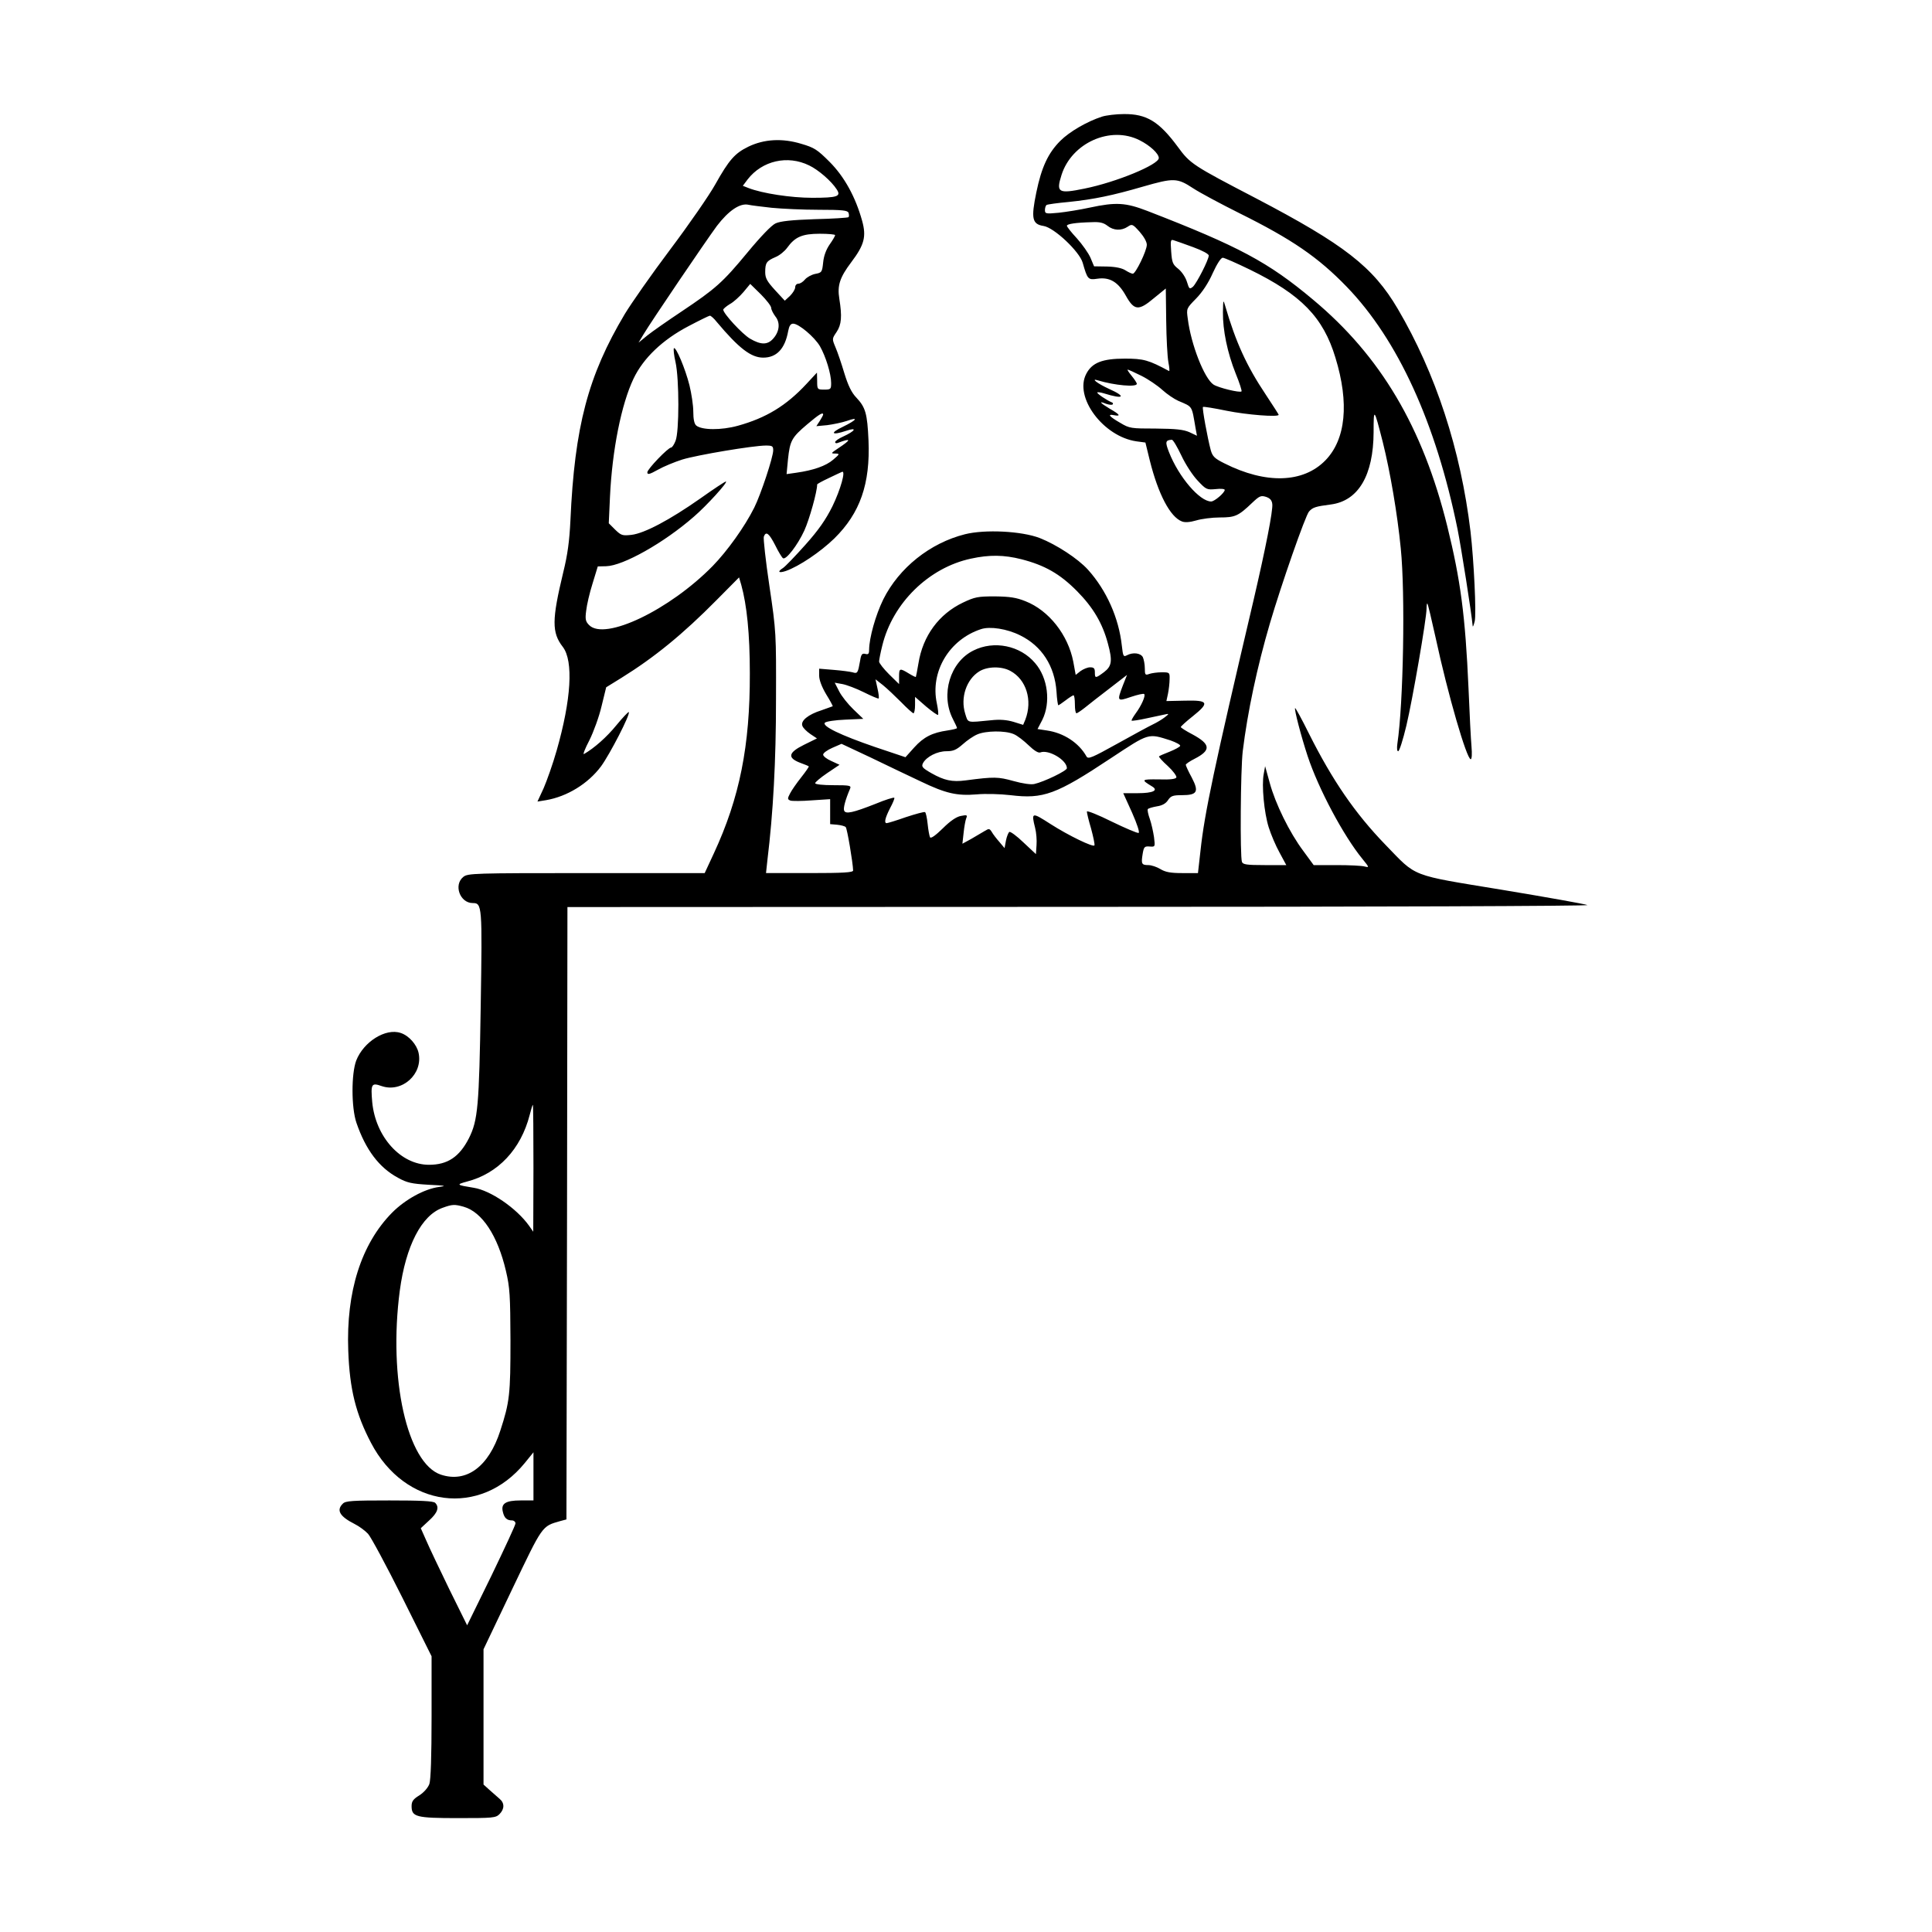 <?xml version="1.0" encoding="UTF-8" standalone="yes"?>
<svg version="1.0" xmlns="http://www.w3.org/2000/svg" width="100mm" height="100mm" viewBox="0 0 967 959" preserveAspectRatio="xMidYMid meet">
  <g transform="translate(0,959) scale(0.1,-0.1)" fill="#000000" stroke="none">
    <path d="M5515 9046 c-74 -24 -162 -75 -208 -121 -61 -61 -94 -132 -120 -258
-27 -131 -21 -159 36 -168 53 -8 180 -128 196 -184 24 -84 27 -87 74 -80 62 9
104 -17 142 -85 42 -75 64 -77 141 -12 l59 48 2 -160 c1 -89 6 -183 11 -209 5
-26 7 -46 3 -44 -102 55 -127 62 -221 62 -112 0 -164 -20 -193 -76 -62 -117
85 -314 251 -338 l45 -6 22 -90 c42 -168 102 -283 161 -305 15 -6 40 -4 71 5
26 8 80 15 118 15 77 0 93 7 162 73 37 35 44 38 70 30 20 -7 29 -17 31 -36 4
-32 -33 -220 -94 -482 -198 -842 -245 -1065 -265 -1250 l-13 -115 -78 0 c-60
0 -85 5 -110 20 -18 11 -45 20 -60 20 -34 0 -37 6 -29 55 6 36 9 40 35 38 28
-2 28 -2 22 47 -4 27 -13 68 -21 91 -8 22 -13 45 -10 49 2 4 23 10 45 14 27 4
45 14 56 31 14 21 24 25 69 25 78 0 87 17 50 88 -17 31 -30 60 -30 64 0 4 20
18 44 30 84 43 81 73 -12 123 -31 16 -57 33 -57 36 0 3 27 28 60 54 85 68 79
81 -39 78 l-93 -2 8 37 c4 20 8 53 8 72 1 34 0 35 -39 35 -22 0 -50 -4 -62 -8
-21 -8 -23 -5 -23 28 0 20 -5 45 -10 56 -12 21 -50 25 -80 9 -17 -9 -19 -5
-25 48 -15 139 -77 278 -170 381 -50 55 -157 125 -241 158 -91 35 -274 44
-374 19 -175 -44 -330 -168 -409 -326 -39 -80 -70 -191 -71 -252 0 -21 -4 -25
-19 -21 -16 4 -21 -2 -26 -34 -11 -62 -13 -66 -38 -58 -12 3 -55 9 -94 12
l-73 6 0 -35 c0 -21 13 -56 35 -93 20 -32 34 -59 33 -60 -2 -1 -27 -10 -56
-20 -67 -21 -106 -53 -96 -78 3 -10 21 -28 40 -41 l33 -22 -65 -32 c-79 -39
-84 -65 -19 -90 22 -8 42 -16 43 -18 2 -1 -15 -26 -38 -55 -23 -29 -48 -65
-56 -81 -13 -25 -13 -29 2 -35 8 -3 57 -3 107 1 l92 6 0 -62 0 -63 35 -3 c19
-2 39 -7 43 -12 7 -6 36 -179 37 -217 0 -10 -50 -13 -218 -13 l-218 0 7 65
c29 238 43 495 43 805 1 330 1 338 -33 567 -19 127 -31 238 -28 247 11 29 26
17 57 -43 16 -33 34 -62 39 -65 15 -10 73 65 107 139 25 55 64 194 64 230 0 3
26 17 58 32 31 15 61 29 66 31 21 10 -7 -89 -48 -173 -33 -66 -68 -117 -136
-193 -50 -56 -100 -108 -111 -115 -30 -19 -22 -27 14 -15 66 23 173 95 243
163 129 127 180 273 171 490 -6 136 -15 166 -61 215 -24 25 -41 60 -60 122
-14 47 -34 106 -44 129 -18 43 -18 43 5 77 25 37 28 78 14 166 -11 67 2 107
60 184 65 86 76 128 54 207 -33 119 -89 221 -163 295 -61 61 -76 71 -141 90
-95 29 -186 24 -265 -14 -68 -33 -97 -66 -166 -189 -30 -54 -131 -200 -225
-325 -94 -125 -196 -271 -228 -324 -184 -309 -251 -563 -272 -1033 -5 -103
-14 -171 -36 -260 -57 -237 -58 -301 -2 -373 54 -71 42 -264 -31 -519 -19 -67
-49 -151 -65 -188 l-31 -67 43 7 c105 18 210 82 275 169 44 60 149 263 139
272 -2 2 -30 -27 -62 -66 -48 -59 -110 -114 -162 -144 -7 -4 5 27 27 69 21 42
49 119 61 171 l23 94 76 47 c166 103 308 219 477 390 l112 113 11 -37 c28
-101 43 -245 43 -443 1 -363 -51 -623 -180 -901 l-46 -99 -592 0 c-564 0 -594
-1 -616 -19 -50 -40 -17 -131 47 -131 47 0 48 -12 40 -515 -8 -502 -14 -572
-59 -662 -48 -94 -107 -133 -200 -133 -141 0 -267 139 -284 313 -8 92 -4 99
47 81 102 -35 208 60 185 166 -9 42 -49 87 -90 100 -75 25 -185 -44 -222 -138
-25 -66 -25 -236 1 -312 46 -134 113 -224 208 -275 45 -25 68 -30 153 -35 85
-4 93 -6 52 -11 -73 -10 -168 -62 -234 -128 -155 -157 -231 -396 -220 -691 7
-194 38 -317 114 -462 170 -325 547 -374 770 -100 l43 53 0 -121 0 -120 -64 0
c-76 0 -100 -16 -89 -58 7 -30 20 -42 46 -42 9 0 17 -7 17 -15 0 -8 -55 -126
-121 -263 l-121 -247 -89 180 c-48 99 -100 208 -115 243 l-28 63 42 39 c42 38
52 66 30 88 -9 9 -74 12 -229 12 -184 0 -220 -2 -233 -16 -34 -33 -16 -64 59
-102 22 -11 52 -33 67 -49 14 -15 92 -160 172 -320 l146 -293 0 -303 c0 -199
-4 -315 -11 -336 -7 -19 -27 -42 -50 -57 -31 -19 -39 -30 -39 -54 0 -54 22
-60 232 -60 175 0 189 1 208 20 25 25 26 55 1 76 -10 9 -33 29 -50 44 l-31 28
0 339 0 338 143 300 c155 324 148 315 242 342 l30 8 3 1533 2 1532 2563 1
c1490 0 2554 4 2542 9 -11 5 -202 39 -425 76 -468 77 -426 61 -586 226 -152
157 -265 322 -382 555 -36 73 -68 131 -70 129 -5 -6 30 -141 63 -241 54 -163
179 -398 274 -514 35 -43 35 -44 11 -38 -14 4 -77 7 -140 7 l-115 0 -52 71
c-69 92 -140 237 -168 341 l-23 83 -7 -39 c-11 -56 2 -194 25 -267 11 -35 35
-92 54 -126 l34 -63 -108 0 c-91 0 -109 3 -114 16 -10 27 -7 462 4 554 24 196
72 422 136 640 57 194 178 541 196 560 19 21 33 25 109 35 138 18 213 146 214
362 0 125 2 122 46 -50 37 -148 73 -359 90 -532 23 -228 13 -778 -17 -977 -3
-23 -2 -38 4 -38 6 0 24 57 41 128 31 131 101 535 101 586 0 16 2 27 4 25 3
-2 21 -79 41 -169 62 -288 156 -610 176 -610 6 0 7 28 4 63 -3 34 -10 166 -15
292 -16 364 -40 542 -106 810 -123 497 -334 853 -672 1135 -224 188 -372 267
-829 444 -109 42 -157 45 -288 17 -50 -11 -120 -22 -157 -26 -64 -6 -68 -5
-68 14 0 11 4 22 8 25 5 3 54 10 110 15 127 13 222 33 373 77 153 44 171 44
250 -8 35 -23 140 -79 232 -125 264 -131 395 -221 538 -369 256 -265 446 -682
554 -1212 19 -96 70 -419 76 -486 1 -6 5 5 10 24 9 37 -4 304 -21 450 -49 409
-174 791 -364 1114 -124 211 -268 322 -709 553 -317 165 -330 173 -392 258
-94 127 -156 165 -270 164 -38 0 -88 -6 -110 -13z m189 -118 c52 -26 96 -67
96 -89 0 -33 -213 -121 -372 -153 -131 -27 -143 -20 -115 68 51 161 245 248
391 174z m-1654 -126 c46 -22 111 -78 138 -120 23 -35 4 -42 -123 -42 -106 0
-250 22 -319 49 l-28 11 24 32 c73 94 200 123 308 70z m-188 -212 c51 -5 157
-10 236 -10 119 0 144 -3 149 -15 3 -9 3 -19 0 -22 -4 -3 -80 -8 -169 -10
-116 -4 -172 -10 -196 -21 -20 -9 -74 -65 -141 -146 -124 -150 -159 -181 -331
-296 -69 -46 -145 -99 -170 -119 l-44 -36 24 40 c40 67 310 465 368 544 59 77
116 116 159 106 12 -3 63 -9 115 -15z m1681 -90 c30 -24 69 -26 101 -5 22 15
25 14 60 -25 21 -24 36 -50 36 -65 0 -30 -56 -145 -70 -145 -6 0 -23 8 -37 17
-17 11 -49 18 -92 19 l-65 1 -18 43 c-10 23 -41 67 -68 97 -28 30 -50 58 -50
63 0 9 43 16 126 18 38 2 58 -3 77 -18z m-1363 -47 c0 -4 -12 -25 -27 -46 -18
-26 -30 -58 -33 -91 -5 -48 -7 -51 -40 -57 -19 -4 -42 -17 -51 -28 -10 -12
-24 -21 -33 -21 -9 0 -16 -8 -16 -18 0 -10 -12 -29 -26 -43 l-26 -24 -49 53
c-40 44 -49 60 -49 90 0 47 7 56 51 75 20 8 46 29 59 47 39 54 75 70 163 70
42 0 77 -3 77 -7z m1792 -60 c46 -17 78 -34 78 -42 0 -21 -60 -138 -79 -156
-17 -14 -19 -12 -30 24 -7 23 -25 50 -43 65 -28 22 -32 31 -36 87 -4 57 -3 62
14 56 11 -3 54 -19 96 -34z m283 -112 c258 -126 368 -239 429 -441 70 -228 52
-409 -50 -514 -111 -114 -298 -120 -506 -15 -48 24 -59 34 -68 66 -16 60 -44
212 -39 216 2 3 56 -6 119 -19 99 -20 260 -33 260 -20 0 2 -29 47 -64 100 -97
145 -151 264 -204 446 -9 32 -10 30 -11 -33 -1 -89 22 -202 64 -307 19 -46 32
-87 29 -89 -8 -8 -115 18 -140 34 -46 30 -113 201 -129 330 -7 51 -7 51 42
101 31 32 61 77 83 127 21 46 41 77 50 77 8 0 69 -27 135 -59z m-2395 -192 c0
-9 10 -28 21 -43 26 -32 20 -78 -13 -113 -28 -30 -61 -29 -114 2 -39 23 -134
126 -134 145 0 4 15 17 33 28 19 10 49 38 68 60 l34 41 53 -52 c28 -28 52 -59
52 -68z m-272 -71 c110 -131 171 -178 232 -178 67 0 109 44 125 133 5 26 12
37 25 37 28 0 107 -67 134 -113 29 -51 56 -138 56 -184 0 -31 -2 -33 -35 -33
-34 0 -35 1 -35 43 l-1 42 -52 -56 c-102 -110 -203 -171 -344 -210 -83 -23
-180 -22 -208 1 -10 8 -15 32 -15 70 0 31 -9 90 -19 131 -21 84 -68 195 -78
186 -3 -4 0 -35 8 -69 19 -85 19 -351 0 -395 -7 -18 -17 -33 -22 -33 -15 0
-119 -108 -119 -124 0 -13 10 -11 53 13 28 16 84 39 122 51 75 23 356 70 418
70 33 0 37 -3 37 -24 0 -34 -62 -221 -95 -287 -48 -96 -135 -217 -208 -292
-216 -220 -539 -375 -618 -296 -18 18 -21 29 -15 73 3 28 17 89 32 136 l26 85
42 1 c84 2 288 116 439 248 63 54 174 176 160 176 -4 0 -62 -38 -128 -85 -154
-108 -279 -174 -344 -182 -46 -5 -52 -3 -82 26 l-32 32 6 132 c11 235 57 464
118 592 49 103 146 195 274 262 55 29 104 53 108 53 5 0 21 -14 35 -32z m2125
-269 c34 -17 81 -49 104 -70 24 -22 60 -46 80 -55 74 -32 67 -21 87 -137 l7
-38 -38 18 c-30 13 -67 17 -168 18 -124 0 -132 1 -177 28 -56 32 -67 46 -33
39 37 -7 31 3 -20 32 -50 30 -58 41 -19 25 15 -5 30 -7 33 -3 3 4 2 8 -4 10
-23 9 -77 45 -73 50 3 2 18 0 34 -5 99 -31 114 -17 24 23 -57 26 -94 55 -54
42 83 -25 194 -35 194 -17 0 5 -12 23 -26 40 -14 17 -23 31 -20 31 4 0 35 -14
69 -31z m-1593 -194 c0 -3 -8 -18 -17 -32 l-17 -26 54 5 c30 4 74 13 98 21 62
22 51 5 -19 -29 -68 -32 -57 -45 17 -20 57 19 45 -1 -16 -29 -22 -10 -40 -22
-40 -28 0 -5 6 -7 13 -4 69 26 70 18 2 -27 -36 -24 -38 -26 -15 -26 24 -1 24
-2 -10 -31 -36 -31 -99 -53 -184 -65 l-49 -7 7 74 c10 93 18 109 96 175 59 50
80 63 80 49z m1793 -205 c21 -45 57 -100 82 -126 42 -45 46 -46 90 -42 25 3
45 1 45 -4 0 -14 -51 -58 -68 -58 -57 0 -162 122 -211 247 -20 51 -18 60 14
62 6 1 27 -35 48 -79z m-801 -519 c117 -30 193 -73 279 -160 80 -81 127 -160
154 -261 24 -88 20 -114 -19 -144 -43 -32 -46 -32 -46 -1 0 20 -5 25 -24 25
-13 0 -34 -9 -48 -19 l-24 -19 -12 66 c-26 134 -122 257 -240 303 -45 18 -77
23 -152 24 -86 0 -101 -3 -160 -31 -120 -57 -201 -166 -223 -304 -6 -36 -12
-66 -13 -68 -1 -2 -17 6 -35 17 -46 28 -49 27 -49 -16 l0 -37 -50 49 c-27 27
-50 56 -50 64 0 8 7 44 16 80 52 213 233 390 444 435 92 20 165 19 252 -3z
m-6 -381 c108 -53 173 -153 182 -282 2 -37 7 -68 9 -68 2 0 19 11 37 25 18 14
36 25 39 25 4 0 7 -20 7 -45 0 -25 3 -45 8 -45 4 0 23 13 42 28 19 16 75 59
123 96 l88 68 -21 -53 c-30 -79 -29 -81 41 -57 33 11 63 18 66 14 8 -8 -14
-58 -43 -97 -13 -18 -22 -34 -20 -36 2 -2 37 3 77 12 41 9 83 18 94 20 17 4
16 1 -5 -15 -14 -11 -41 -27 -60 -36 -19 -9 -100 -53 -179 -97 -126 -70 -145
-78 -153 -63 -38 68 -114 118 -199 130 l-46 7 24 46 c43 87 28 210 -36 284
-74 88 -206 115 -309 63 -117 -58 -165 -220 -103 -342 12 -23 21 -43 21 -46 0
-3 -21 -8 -47 -12 -77 -11 -120 -33 -167 -85 l-44 -49 -152 51 c-172 59 -268
105 -251 122 6 6 51 13 101 15 l91 4 -50 48 c-27 26 -59 66 -71 90 l-22 43 39
-7 c21 -4 69 -22 107 -41 38 -19 71 -33 74 -31 2 3 0 25 -6 50 l-10 46 37 -29
c20 -16 61 -55 91 -85 30 -31 58 -56 62 -56 4 0 8 18 8 41 l0 41 55 -48 c31
-26 58 -45 60 -42 3 3 0 29 -6 58 -34 158 62 319 221 371 45 15 130 2 196 -31z
m-49 -178 c80 -43 112 -147 75 -244 l-11 -26 -48 15 c-34 10 -68 13 -113 8
-123 -12 -114 -15 -129 33 -25 80 6 172 71 212 41 25 111 26 155 2z m16 -316
c18 -7 51 -33 75 -56 28 -27 49 -40 59 -36 41 16 133 -38 133 -79 0 -13 -114
-68 -163 -79 -17 -4 -58 2 -105 15 -76 21 -95 22 -239 3 -68 -9 -107 0 -171
36 -47 27 -51 33 -42 51 18 32 71 59 117 59 35 0 50 7 82 35 21 19 53 41 72
49 43 19 140 20 182 2z m786 -32 c28 -10 50 -22 48 -27 -1 -5 -25 -18 -52 -29
-28 -11 -52 -21 -54 -24 -2 -2 17 -24 44 -48 26 -24 45 -50 43 -57 -3 -8 -29
-12 -89 -10 -87 1 -89 -1 -33 -35 34 -20 5 -34 -71 -34 l-73 0 44 -97 c26 -59
39 -99 33 -102 -6 -2 -67 24 -135 57 -68 34 -124 56 -124 50 0 -7 9 -45 21
-85 11 -41 19 -78 17 -84 -4 -12 -130 49 -219 106 -95 61 -98 61 -78 -19 6
-23 9 -62 7 -86 l-3 -45 -62 58 c-34 33 -66 56 -71 53 -5 -3 -13 -23 -17 -43
l-7 -38 -26 31 c-15 17 -32 39 -38 50 -11 17 -14 18 -35 5 -13 -8 -44 -26 -68
-40 l-44 -24 6 54 c3 30 9 63 13 73 7 17 4 18 -27 12 -22 -4 -53 -25 -90 -62
-36 -35 -59 -52 -64 -45 -3 6 -9 36 -12 67 -3 30 -9 57 -13 59 -4 3 -47 -9
-96 -25 -48 -17 -91 -30 -96 -30 -14 0 -8 26 17 75 14 26 24 50 21 52 -3 3
-45 -10 -93 -30 -114 -45 -151 -53 -158 -34 -5 12 6 54 30 110 6 15 -1 17 -84
17 -52 0 -91 4 -91 10 0 5 27 28 61 51 l61 41 -41 19 c-23 10 -41 24 -41 32 0
8 21 23 46 34 l46 20 147 -69 c80 -39 192 -92 249 -119 127 -61 182 -73 281
-65 42 4 118 2 169 -4 164 -20 228 3 502 185 194 128 185 125 299 89z m-3189
-2141 l-1 -318 -21 30 c-63 88 -193 177 -277 190 -87 14 -89 16 -34 31 156 40
270 162 314 333 7 28 14 51 16 51 2 0 3 -143 3 -317z m-349 -193 c92 -26 170
-145 211 -320 20 -85 22 -123 23 -350 0 -269 -4 -307 -51 -451 -58 -180 -169
-262 -297 -220 -169 56 -264 481 -206 921 30 224 109 378 215 415 47 17 59 18
105 5z"/>
  </g>
</svg>
